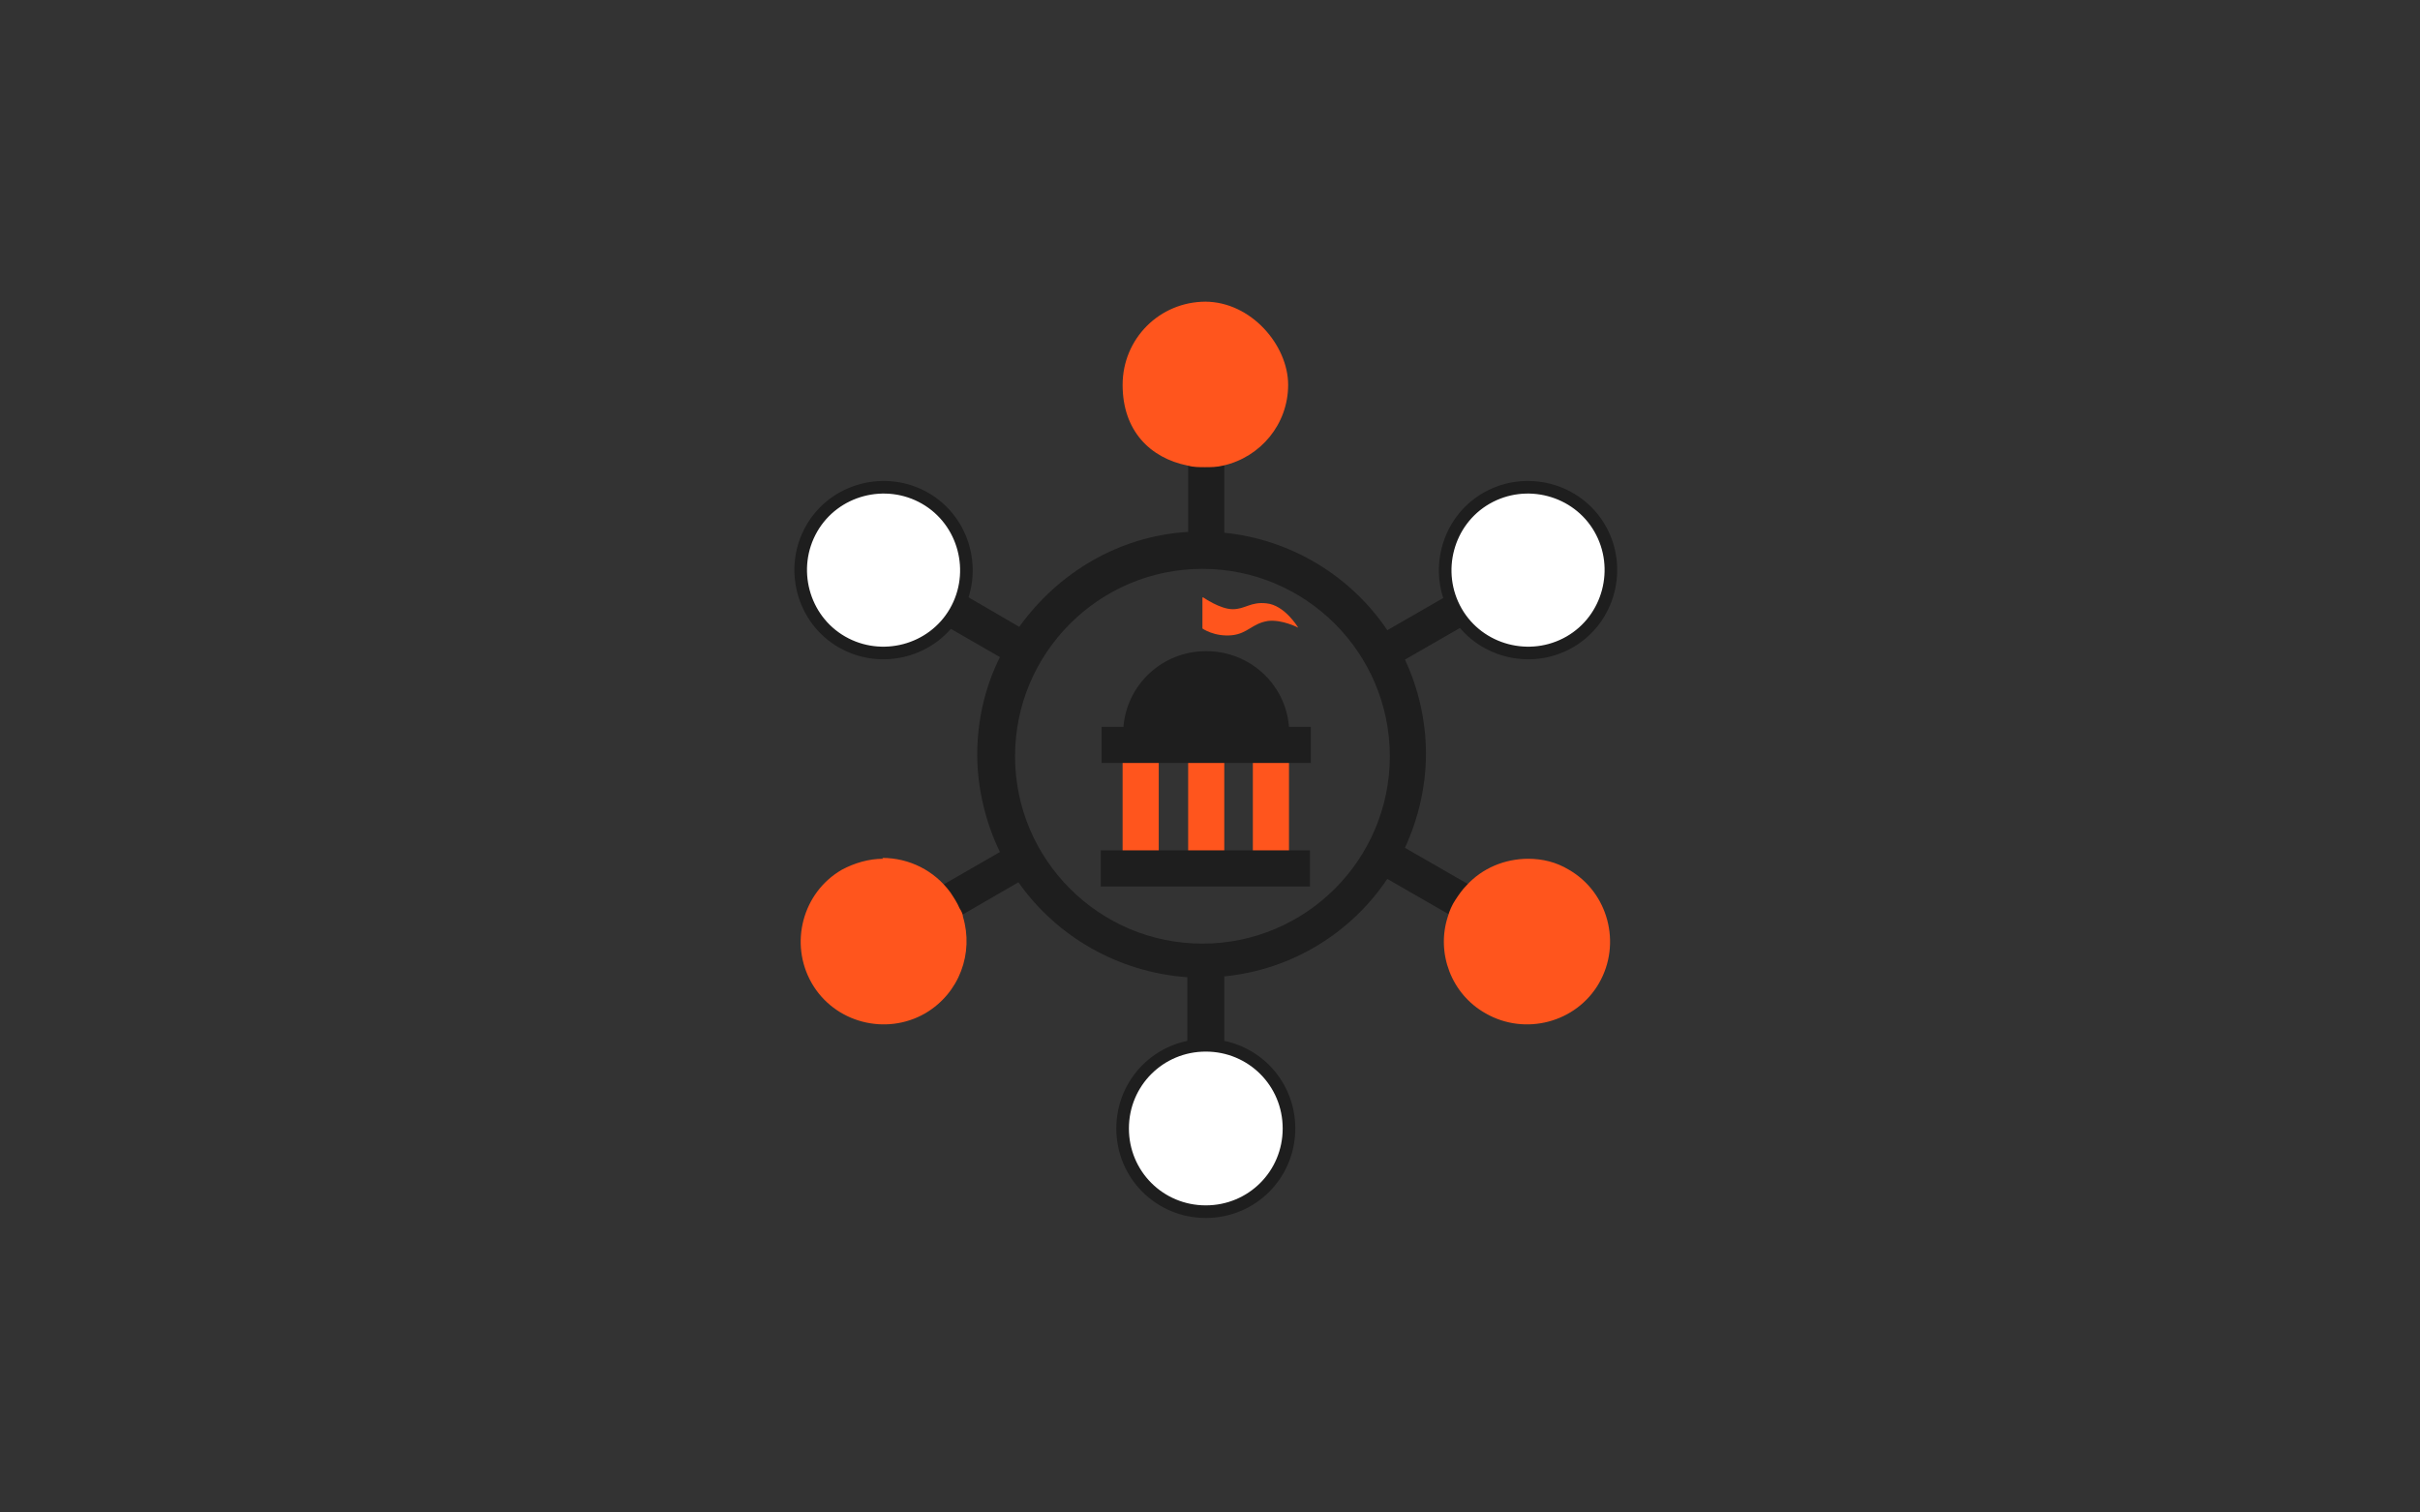 <?xml version="1.0" encoding="UTF-8"?>
<svg id="Layer_1" xmlns="http://www.w3.org/2000/svg" version="1.1" viewBox="0 0 288 180">
  <rect x="0" y="0" width="288" height="180" fill="#333333" stroke="none"/>
  <!-- Generator: Adobe Illustrator 29.2.1, SVG Export Plug-In . SVG Version: 2.1.0 Build 116)  -->
  <defs>
    <style>
      .st0 {
        fill: #ff551d;
      }

      .st1 {
        fill: #1e1e1e;
      }

      .st2 {
        fill: #fff;
      }

      .st3 {
        fill: none;
        stroke: #1e1e1e;
        stroke-miterlimit: 10;
        stroke-width: 1.5px;
      }
    </style>
  </defs>
  <path class="st1" d="M190.4,62.9c-2.7-4.7-8.8-6.3-13.5-3.6-4.1,2.4-5.8,7.2-4.5,11.5l-7.3,4.2c-4.3-6.4-11.4-10.8-19.4-11.6v-17.3h-4.3v17.2c-8.3.5-15.5,4.9-20.1,11.3l-6.7-3.9c1.4-4.3-.4-9.2-4.5-11.5-4.7-2.7-10.8-1.1-13.5,3.6s-1.1,10.8,3.6,13.5c4.1,2.4,9.1,1.5,12.2-1.9l6.6,3.8c-1.8,3.6-2.7,7.6-2.7,11.6s1,8.1,2.7,11.6l-14.6,8.4,2.1,3.7,14.7-8.5c4.5,6.4,11.8,10.7,20.1,11.3v8c-4.4,1-7.7,4.9-7.7,9.6s4.4,9.9,9.9,9.9,9.9-4.4,9.9-9.9-3.3-8.7-7.7-9.6v-8.1c8.1-.8,15.1-5.2,19.4-11.6l15.3,8.8,2.1-3.7-15.3-8.8c1.6-3.5,2.5-7.3,2.5-11.2s-.9-7.8-2.5-11.2l7.3-4.2c3.1,3.3,8.1,4.2,12.2,1.9,4.7-2.7,6.3-8.8,3.6-13.5h0v.2ZM143.1,112.3c-12.3,0-22.3-10-22.3-22.3s10-22.3,22.3-22.3,22.3,10,22.3,22.3-10,22.3-22.3,22.3Z"/>
  <g>
    <path class="st2" d="M190.4,62.9c-2.7-4.7-8.8-6.3-13.5-3.6-4.7,2.7-6.3,8.8-3.6,13.5s8.8,6.3,13.5,3.6c4.7-2.7,6.3-8.8,3.6-13.5ZM110.1,59.3c-4.7-2.7-10.8-1.1-13.5,3.6s-1.1,10.8,3.6,13.5,10.8,1.1,13.5-3.6,1.1-10.8-3.6-13.5ZM143.5,124.4c-5.5,0-9.9,4.4-9.9,9.9s4.4,9.9,9.9,9.9,9.9-4.4,9.9-9.9-4.4-9.9-9.9-9.9Z"/>
    <path class="st3" d="M190.4,62.9c-2.7-4.7-8.8-6.3-13.5-3.6-4.7,2.7-6.3,8.8-3.6,13.5s8.8,6.3,13.5,3.6c4.7-2.7,6.3-8.8,3.6-13.5ZM110.1,59.3c-4.7-2.7-10.8-1.1-13.5,3.6s-1.1,10.8,3.6,13.5,10.8,1.1,13.5-3.6,1.1-10.8-3.6-13.5ZM143.5,124.4c-5.5,0-9.9,4.4-9.9,9.9s4.4,9.9,9.9,9.9,9.9-4.4,9.9-9.9-4.4-9.9-9.9-9.9Z"/>
  </g>
  <path class="st0" d="M143.5,35.9c-5.5,0-9.9,4.4-9.9,9.9s3.3,8.7,7.7,9.6c.7.2,1.4.2,2.1.2s1.4,0,2.2-.2c4.4-1,7.7-4.9,7.7-9.6s-4.4-9.9-9.9-9.9h.1ZM143.1,71.1v3.7s1.4,1,3.5.8c1.9-.2,2.4-1.4,4.3-1.7,1.7-.2,3.6.8,3.6.8,0,0-1.6-2.7-3.8-2.9-1.9-.2-2.5.7-4,.7s-3.5-1.4-3.5-1.4h0ZM133.6,89.1v13.7h4.3v-13.7h-4.3ZM141.4,89.1v13.7h4.3v-13.7h-4.3ZM149.1,89.1v13.7h4.3v-13.7h-4.3ZM105.1,102.2c-1.7,0-3.4.5-4.9,1.3-4.7,2.7-6.3,8.8-3.6,13.5s8.8,6.3,13.5,3.6c4.1-2.4,5.8-7.2,4.5-11.5,0-.3-.2-.7-.4-1-.3-.7-.7-1.3-1.1-1.9-1.9-2.6-4.9-4.1-8.1-4.1h0ZM181.9,102.2c-2.8,0-5.5,1.1-7.4,3.2-.5.5-.9,1.1-1.3,1.7-.4.6-.7,1.3-.9,2-1.4,4.3.4,9.2,4.5,11.5,4.7,2.7,10.8,1.1,13.5-3.6,2.7-4.7,1.1-10.8-3.6-13.5-1.5-.9-3.1-1.3-4.9-1.3h0Z"/>
  <path class="st1" d="M143.5,77.5c-5.2,0-9.4,4-9.8,9h-2.6v4.3h24.9v-4.3h-2.6c-.4-5.1-4.7-9-9.8-9h0Z"/>
  <rect class="st1" x="131" y="101.2" width="24.9" height="4.3"/>
</svg>